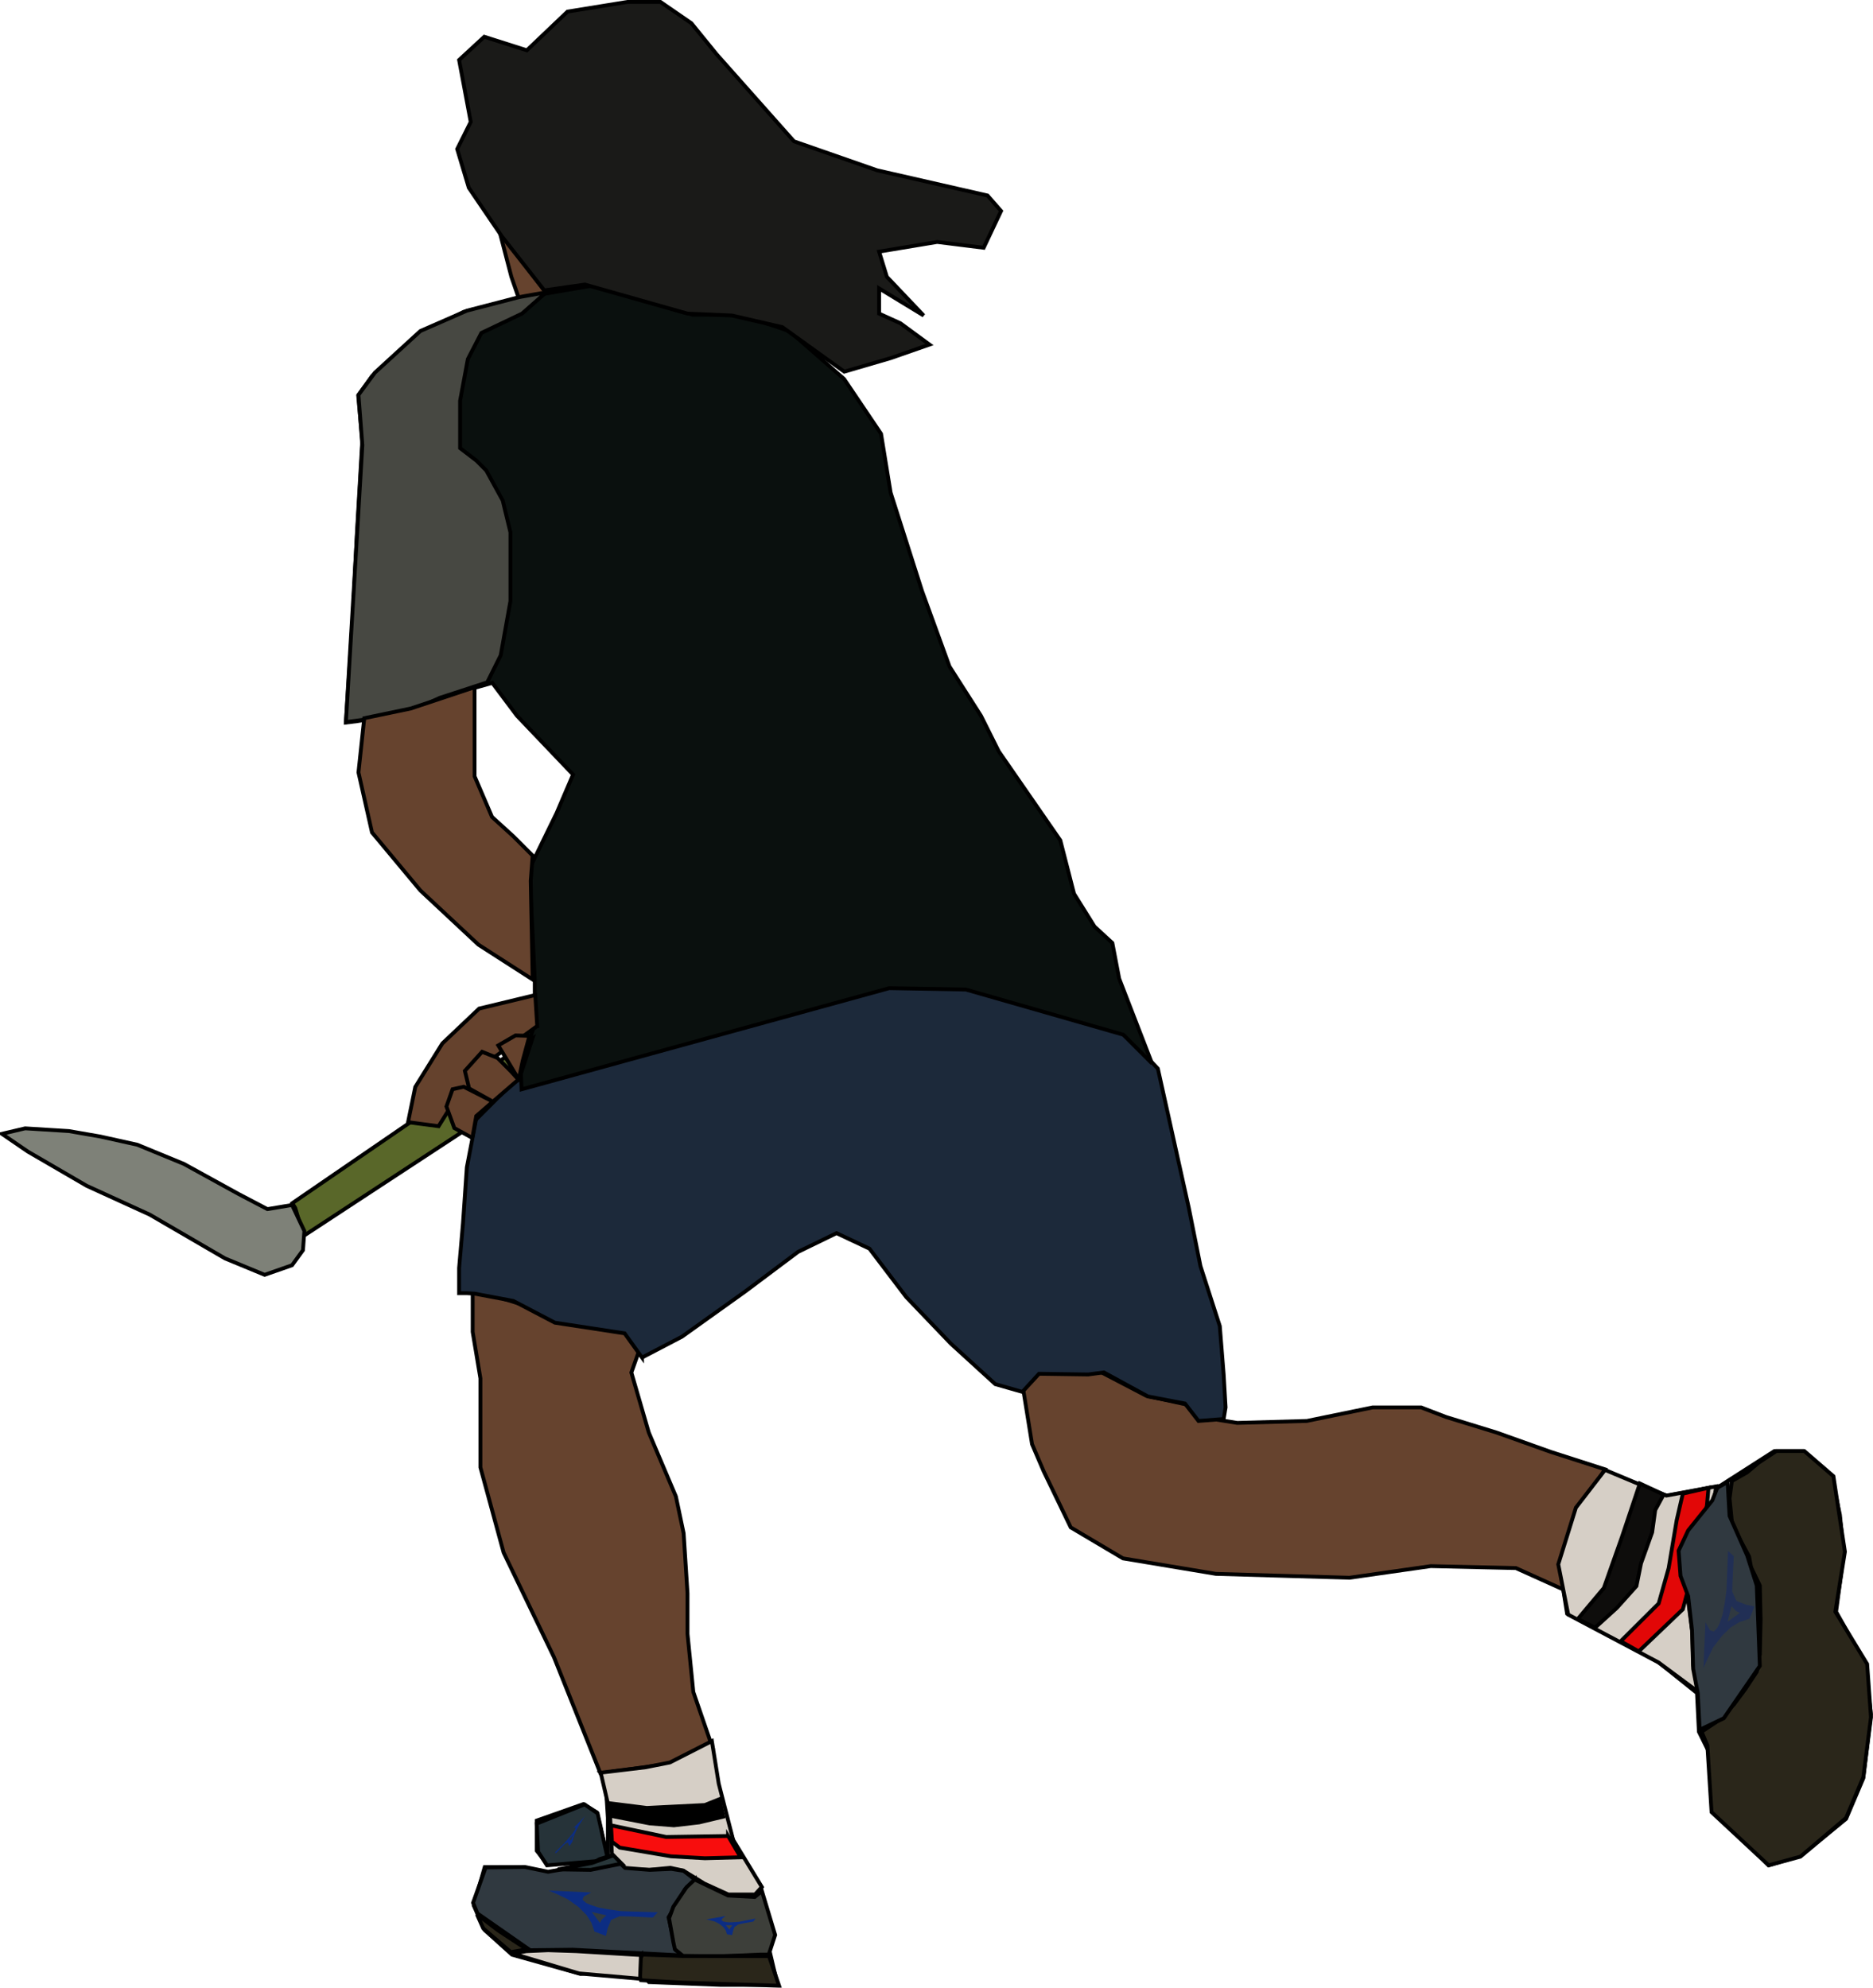 <?xml version="1.0" encoding="UTF-8"?>
<svg version="1.0" viewBox="0 0 488.75 518.57" xmlns="http://www.w3.org/2000/svg">
<g transform="translate(-167.09 -213.81)">
<g transform="translate(-594.29 77.143)">
<g transform="translate(497.83 -73.236)" fill-rule="evenodd" stroke="#000" stroke-width="1px">
<path d="m393.96 270.5 3.03 11.62 4.29 12.38 5.05-7.83-12.37-16.17z" fill="#66432e"/>
<path d="m431.34 559.41-5.06-2.02-13.13-3.03-26.26-8.08v11.11l2.02 12.12v23.23l6.06 22.23 13.13 27.27 12.12 30.3 18.19-2.52 11.11-4.04-5.05-14.65-1.52-15.15v-10.61l-1.01-15.65-2.02-9.6-7.07-16.67-4.55-15.66 3.04-8.58z" fill="#66432e"/>
<path d="m676.3 627.59-2.53-13.13 1.52-9.6 7.07-11.61-14.14-4.55-14.15-5.05-13.13-4.04-6.56-2.52h-12.63l-17.17 3.53-18.19 0.51-9.59-1.52-2.53-3.03-11.62-2.53-11.61-6.06-6.06-1.01s-7.07 1.01-9.09 1.01-5.56 3.03-5.56 3.03l2.53 15.66 3.03 7.07 7.07 14.65 13.63 8.08 24.25 4.04 34.85 1.01 21.21-3.03 22.22 0.51 21.22 9.59-4.04-1.01z" fill="#66432e"/>
<path d="m431.08 564.08-4.54-6.31-18.19-2.78-10.85-5.68-10.11-1.9-2.02-0.12h-2.02v-6.57l1.01-11.62 1.01-14.64 2.53-13.14 15.15-14.14 2.53 3.03 23.23-6.06 19.7-5.05 25.76-6.06 21.71-6.06 18.69 0.5 22.73 6.06 19.7 6.07 8.59 9.09 8.08 36.36 3.03 15.15 5.05 15.66 1.01 12.63 0.5 8.59-0.5 3.03-6.57 0.5-3.53-4.54-9.66-1.85-11.5-6.27-4.1 0.54-12.83-0.18-4.34 4.72-7.07-2.02-11.62-10.6-11.61-12.12-9.6-12.63-8.59-4.04-10.04 4.88-13.84 10.37-16.46 11.76-10.42 5.44z" fill="#1c293a"/>
<path d="m399.43 488.78 3.66-11.79v-11.42l-0.71-15-0.72-13.93 7.15-14.65 4.28-10-14.64-15.35-6.43-8.57-13.93 3.92-10 4.29-11.43 1.79-2.85 0.35 1.78-27.5 1.07-21.43 1.43-24.64-1.07-11.78 3.57-5 11.79-10.36 12.14-6.43 14.29-3.57 18.92-3.22 15.36 3.58 11.07 3.92h12.5l12.86 4.29 14.29 12.5 9.64 14.29 2.5 15.35 8.21 25.72 7.15 19.64 8.21 12.86 4.64 9.28 16.07 23.22 3.58 13.93 5.35 8.57 4.65 4.28 1.78 9.29 8.57 22.14-7.5-7.5-41.07-11.78-20-0.36-95.95 26.39-0.21-5.32z" fill="#0a100e"/>
<path d="m390.68 387.93-12.38 4.04-9.34 4.3-15.15 2.02 4.29-72.23-1.01-13.13 4.29-5.81 11.87-10.86 12.12-5.3 13.64-3.54 7.07-1.26-6.31 5.56-10.61 5.05-3.53 6.82-2.02 10.86v12.37l4.29 3.28 2.52 2.53 4.3 7.83 2.02 8.33v17.93l-2.53 14.14-3.53 7.07z" fill="#474842"/>
<path d="m387.39 389.2v23.23l4.55 10.61 5.56 5.05 5.05 5.05-0.51 6.56 0.51 25.76-14.15-9.09-15.15-14.14-12.63-15.15-3.53-15.66 1.51-14.14 12.13-2.53 16.66-5.55z" fill="#66432e"/>
<path d="m443.96 215.96-8.08-5.56h-8.59l-15.65 2.53-10.61 10.1-11.11-3.54-6.57 6.06 3.03 16.16-3.53 7.08 3.03 10.1 8.58 12.62 11.12 14.15 10.6-1.52 26.77 7.58 11.62 0.5 13.13 3.03 16.16 11.62 12.12-3.54 10.11-3.53-7.58-5.56-5.56-2.52v-6.57l11.62 7.07-9.6-10.1-2.02-6.57 15.16-2.52 12.12 1.51 4.54-9.59-3.53-4.04-28.79-6.57-21.72-7.57-20.2-22.73-6.57-8.08z" fill="#1a1a18"/>
</g>
<path d="m897.2 417.15-14.11 14.11-42.5 27.86-2.16-7.29-0.76-1.27 62.63-42.93-3.1 9.52z" fill="#596729" fill-rule="evenodd" stroke="#000" stroke-width="1px"/>
<path d="m901.56 404.35-11.11 8.08-6.06 7.07-5.16 5.54-3.4 5.45-7.97-1.05 1.88-9.18 7.07-11.36 9.6-9.1 14.65-3.53 0.5 8.08z" fill="#65422d" fill-rule="evenodd" stroke="#000" stroke-width="1px"/>
<path d="m884.64 433.56-4.71-2.59-2.05-5.62 1.59-4.5 2.92-0.65 7.55 3.85-6.15-3.42-1.1-4.58 4.49-4.97 4.03 1.6 3.53 3.54 2.28 2.52-5.62-9.33 4.5-2.6 3.64 0.11-1.77 6.52-1.01 4.8-7.32 6.31-3.79 3.29-1.01 5.72z" fill="#65422d" fill-rule="evenodd" stroke="#000" stroke-width="1px"/>
<path d="m837.59 451.05-6.43 1.07-7.5-3.93-14.29-7.86-12.14-5-9.64-2.14-8.22-1.43-11.43-0.71-6.07 1.43 6.79 4.64 15.36 8.93 16.42 7.5 19.65 11.43 10.35 4.28 7.15-2.5 2.85-3.93 0.36-5-3.21-6.78z" fill="#7e8178" fill-rule="evenodd" stroke="#000" stroke-width="1px"/>
<path d="m943.57 593.79-4.28 5h-7.86l-12.14 0.72 0.71 11.42v10.72l-2.86-12.14-3.57-2.15-12.14 4.29v7.86l2.86 3.57 12.85-0.72-12.85 2.86-6.43-1.43h-10l-2.86 10 2.86 6.43 7.14 6.43 17.86 5 15-1.43 2.85 3.57 18.58 0.72h15l-2.86-12.15-1.43-12.14-7.14-12.86-4.29-14.28-5-9.29z" fill="none" stroke="#000" stroke-width="1px"/>
<path d="m918.13 599.15 11.64-1.4 6.41-1.26 10.96-5.58 1.79 11.1 3.75 14.64 7.5 12.32-1.79 1.96h-6.96l-6.25-2.85-5.54-3.4-3.39-0.71-5.54 0.54-6.42-0.18-3.22-3.57-0.53-11.25-2.41-10.36z" fill="#d6cfc6" fill-rule="evenodd" stroke="#000" stroke-width="1px"/>
<path d="m920 621.72-2.68-11.96-3.39-2.32-12.5 5 0.36 7.32 2.32 3.57 12.5-1.07 3.39-0.54z" fill="#263339" fill-rule="evenodd" stroke="#000" stroke-width="1px"/>
<path d="m888.11 623.88-3.28 9.21 1.13 2.78 13.77 9.6 11.11-0.13 29.04 1.52-2.14-1.39-1.9-8.59 4.29-7.32 2.91-2.27-3.28-2.53-3.16-0.5-5.68 0.25-6.44-0.51-3.41-3.28-3.29 1.01-2.39 1.39-10.99 1.89-6.06-1.26-10.23 0.13z" fill="#303940" fill-rule="evenodd" stroke="#000" stroke-width="1px"/>
<path d="m915.39 633.62-1.12-0.52-0.89-0.8 0.31-0.83 1.97-1.06-11.12-0.5 1.88 0.79 3.08 1.46 2.81 2 2.1 2.11 1.29 2.01 0.8 2.33 3 1.13 0.44-1.95 0.9-2.23 2.27-0.96 3.04 0.07 5.58 0.28 1.29-1.38-9.6-0.29-3.3-0.47-2.5-0.46-2.23-0.73z" fill="#0c2d83" fill-rule="evenodd"/>
<path d="m917.93 638.34 0.45-0.83 1.21-1.14-3.8-0.87 2.14 2.84z" fill="#303940" fill-rule="evenodd"/>
<path d="m942.66 627.03-2.15 2.02-3.41 5.05-1.13 3.04 1.13 6.31 0.38 1.77 2.15 1.76 8.59 0.13 11.61-0.5h2.15l1.67-5.12-3.44-11.43-1.89 1.52-6.95-0.38-8.71-4.17z" fill="#3d3f3a" fill-rule="evenodd" stroke="#000" stroke-width="1px"/>
<path d="m950.59 638.09-0.5-0.13-0.41-0.29 0.15-0.43 0.88-0.7-5.01 0.9 0.85 0.18 1.39 0.38 1.26 0.67 0.95 0.79 0.58 0.82 0.36 1.03 1.35 0.23 0.2-0.98 0.4-1.15 1.03-0.69 1.36-0.28 2.52-0.44 0.58-0.79-4.32 0.85-1.49 0.11-1.13 0.04-1-0.12z" fill="#0c2d83" fill-rule="evenodd"/>
<path d="m951.74 640.08 0.2-0.44 0.54-0.67-1.71-0.02 0.97 1.13z" fill="#3d3f3a" fill-rule="evenodd"/>
<path d="m927.51 649.64 1.51-3.03 10.48 0.37 22.55 0.03 2.63 7.73-25.3-0.81-10.74-0.63-1.13-3.66z" fill="#2a261a" fill-rule="evenodd" stroke="#000" stroke-width="1px"/>
<path d="m928.64 646.73-6.31-0.38-10.48-0.63-7.45-0.25-5.68 0.25-3.54 0.63 17.3 5.18 15.91 1.39 0.25-6.19z" fill="#d6cfc6" fill-rule="evenodd" stroke="#000" stroke-width="1px"/>
<path d="m898.84 645.22-7.32-4.8-5.68-4.3 1.64 3.67 7.2 6.18 4.16-0.75z" fill="#2a261a" fill-rule="evenodd" stroke="#000" stroke-width="1px"/>
<path d="m911.05 614.62 0.31-0.47 0.25-0.51-0.09-0.18-0.55 0.18 3.09-3.16-0.52 0.76-0.85 1.31-0.79 1.41-0.58 1.25-0.36 1.01-0.22 0.97-0.83 1.18-0.13-0.52-0.24-0.48-0.64 0.3-0.84 0.84-1.55 1.6-0.36-0.1 2.67-2.68 0.91-1.05 0.7-0.82 0.62-0.84z" fill="#0c2d83" fill-rule="evenodd"/>
<path d="m910.34 616.84-0.12-0.15-0.34-0.05 1.06-1.3-0.6 1.5z" fill="#263339" fill-rule="evenodd"/>
<path d="m923.59 622.87-8.08 1.64-8.58-0.13 8.83-1.64 5.69-2.02 2.14 2.15z" fill="#283639" fill-rule="evenodd" stroke="#000" stroke-width="1px"/>
<path d="m920.06 607.08 10.1 1.27 15.15-0.76 3.79-1.52 1.01 4.55-6.31 1.51-6.57 0.76-6.31-0.5-10.36-2.02-0.5-3.29z" fill-rule="evenodd" stroke="#000" stroke-width="1px"/>
<path d="m951.37 615.67 3.29 5.56-9.35 0.25-8.84-0.51-13.38-2.27-2.02-1.52-0.25-4.29 14.39 3.03 16.16-0.25z" fill="#f80d0d" fill-rule="evenodd" stroke="#000" stroke-width="1px"/>
<path d="m1180.4 524.33 16.2 2.53 13.6-2.53 14.2-9.09h7.5l7.6 7.07 2 9.6 1 10.1-2 15.15 7.6 13.64 1.5 13.13-2 16.67-4.5 10.6-11.7 9.6-8.5 2.52-8.6-8.58-6.1-6.06-1-15.15-2.5-5.06-0.5-10.1-10.1-8.08-9.1-5.05-14.7-7.58-2-12.62 6.6-15.15 5.5-5.56z" fill="none" stroke="#000" stroke-width="1px"/>
<path d="m1220.3 518.27-3 2.52-4 2.28-0.6 4.54 0.6 6.06 2.2 4.8 2.3 4.3 0.5 2.77 2.3 4.8 0.2 8.84-0.2 9.09-0.8 4.55-3 4.54-3 4.04-4.6 4.55-3.8 2.52 1.5 3.54 1.1 17.43 14.9 13.88 8.3-2.27 11.9-10.1 4.5-10.61 2-15.65-1-13.89-8.3-13.64 2.5-15.66-3-19.7-7.6-6.56h-7.3l-4.6 3.03z" fill="#2a261a" fill-rule="evenodd" stroke="#000" stroke-width="1px"/>
<path d="m1209.2 524.46-0.5 3.53-6.8 7.83-2.8 5.43 0.8 5.56 1.7 5.3 1.4 10.48 0.2 8.46 1.2 6.94-10.2-7.57-23.6-12.5-2.6-13.13 4.6-14.78 7.6-9.85 16 6.7 13-2.4z" fill="#d6cfc6" fill-rule="evenodd" stroke="#000" stroke-width="1px"/>
<path d="m1184.3 564.86 9.9-9.85 2.6-9.21 2.1-12.51 1.6-6.94 6.7-1.52-0.4 4.55-1.5 7.58-2.3 10.22-2.5 9.35-11.5 10.98-4.7-2.65z" fill="#e20707" fill-rule="evenodd" stroke="#000" stroke-width="1px"/>
<path d="m1204.9 587.97-0.5-9.6-1.2-6.31-0.3-10.1-1-8.84-2-5.3-0.5-6.57 2.5-5.3 6.3-7.83 1.3-3.29 2.7-1.51 0.5 8.84 4.6 10.35 2.5 7.83 0.8 20.96-9.4 13.64-6.3 3.03z" fill="#303940" fill-rule="evenodd" stroke="#000" stroke-width="1px"/>
<path d="m1210.1 560.19-0.6 1.19-0.9 0.96-1-0.33-1.2-2.11-0.5 11.91 0.9-2.01 1.6-3.3 2.3-3.01 2.3-2.25 2.3-1.39 2.6-0.86 1.3-3.2-2.2-0.48-2.5-0.95-1.1-2.44 0.1-3.25 0.3-5.98-1.5-1.39-0.4 10.28-0.5 3.54-0.5 2.68-0.8 2.39z" fill="#212f55" fill-rule="evenodd"/>
<path d="m1215.4 557.46-1-0.47-1.2-1.3-1 4.07 3.2-2.3z" fill="#303940" fill-rule="evenodd"/>
<path d="m1173.1 559.05 6.8-8.08 4.7-13.26 4.7-14.01 6.2 2.9-2.2 4.04-0.8 5.81-2.9 8.08-1.2 5.94-5.1 5.68-5.7 5.18-4.5-2.28z" fill="#0e0d0c" fill-rule="evenodd" stroke="#000" stroke-width="1px"/>
</g>
</g>
</svg>
